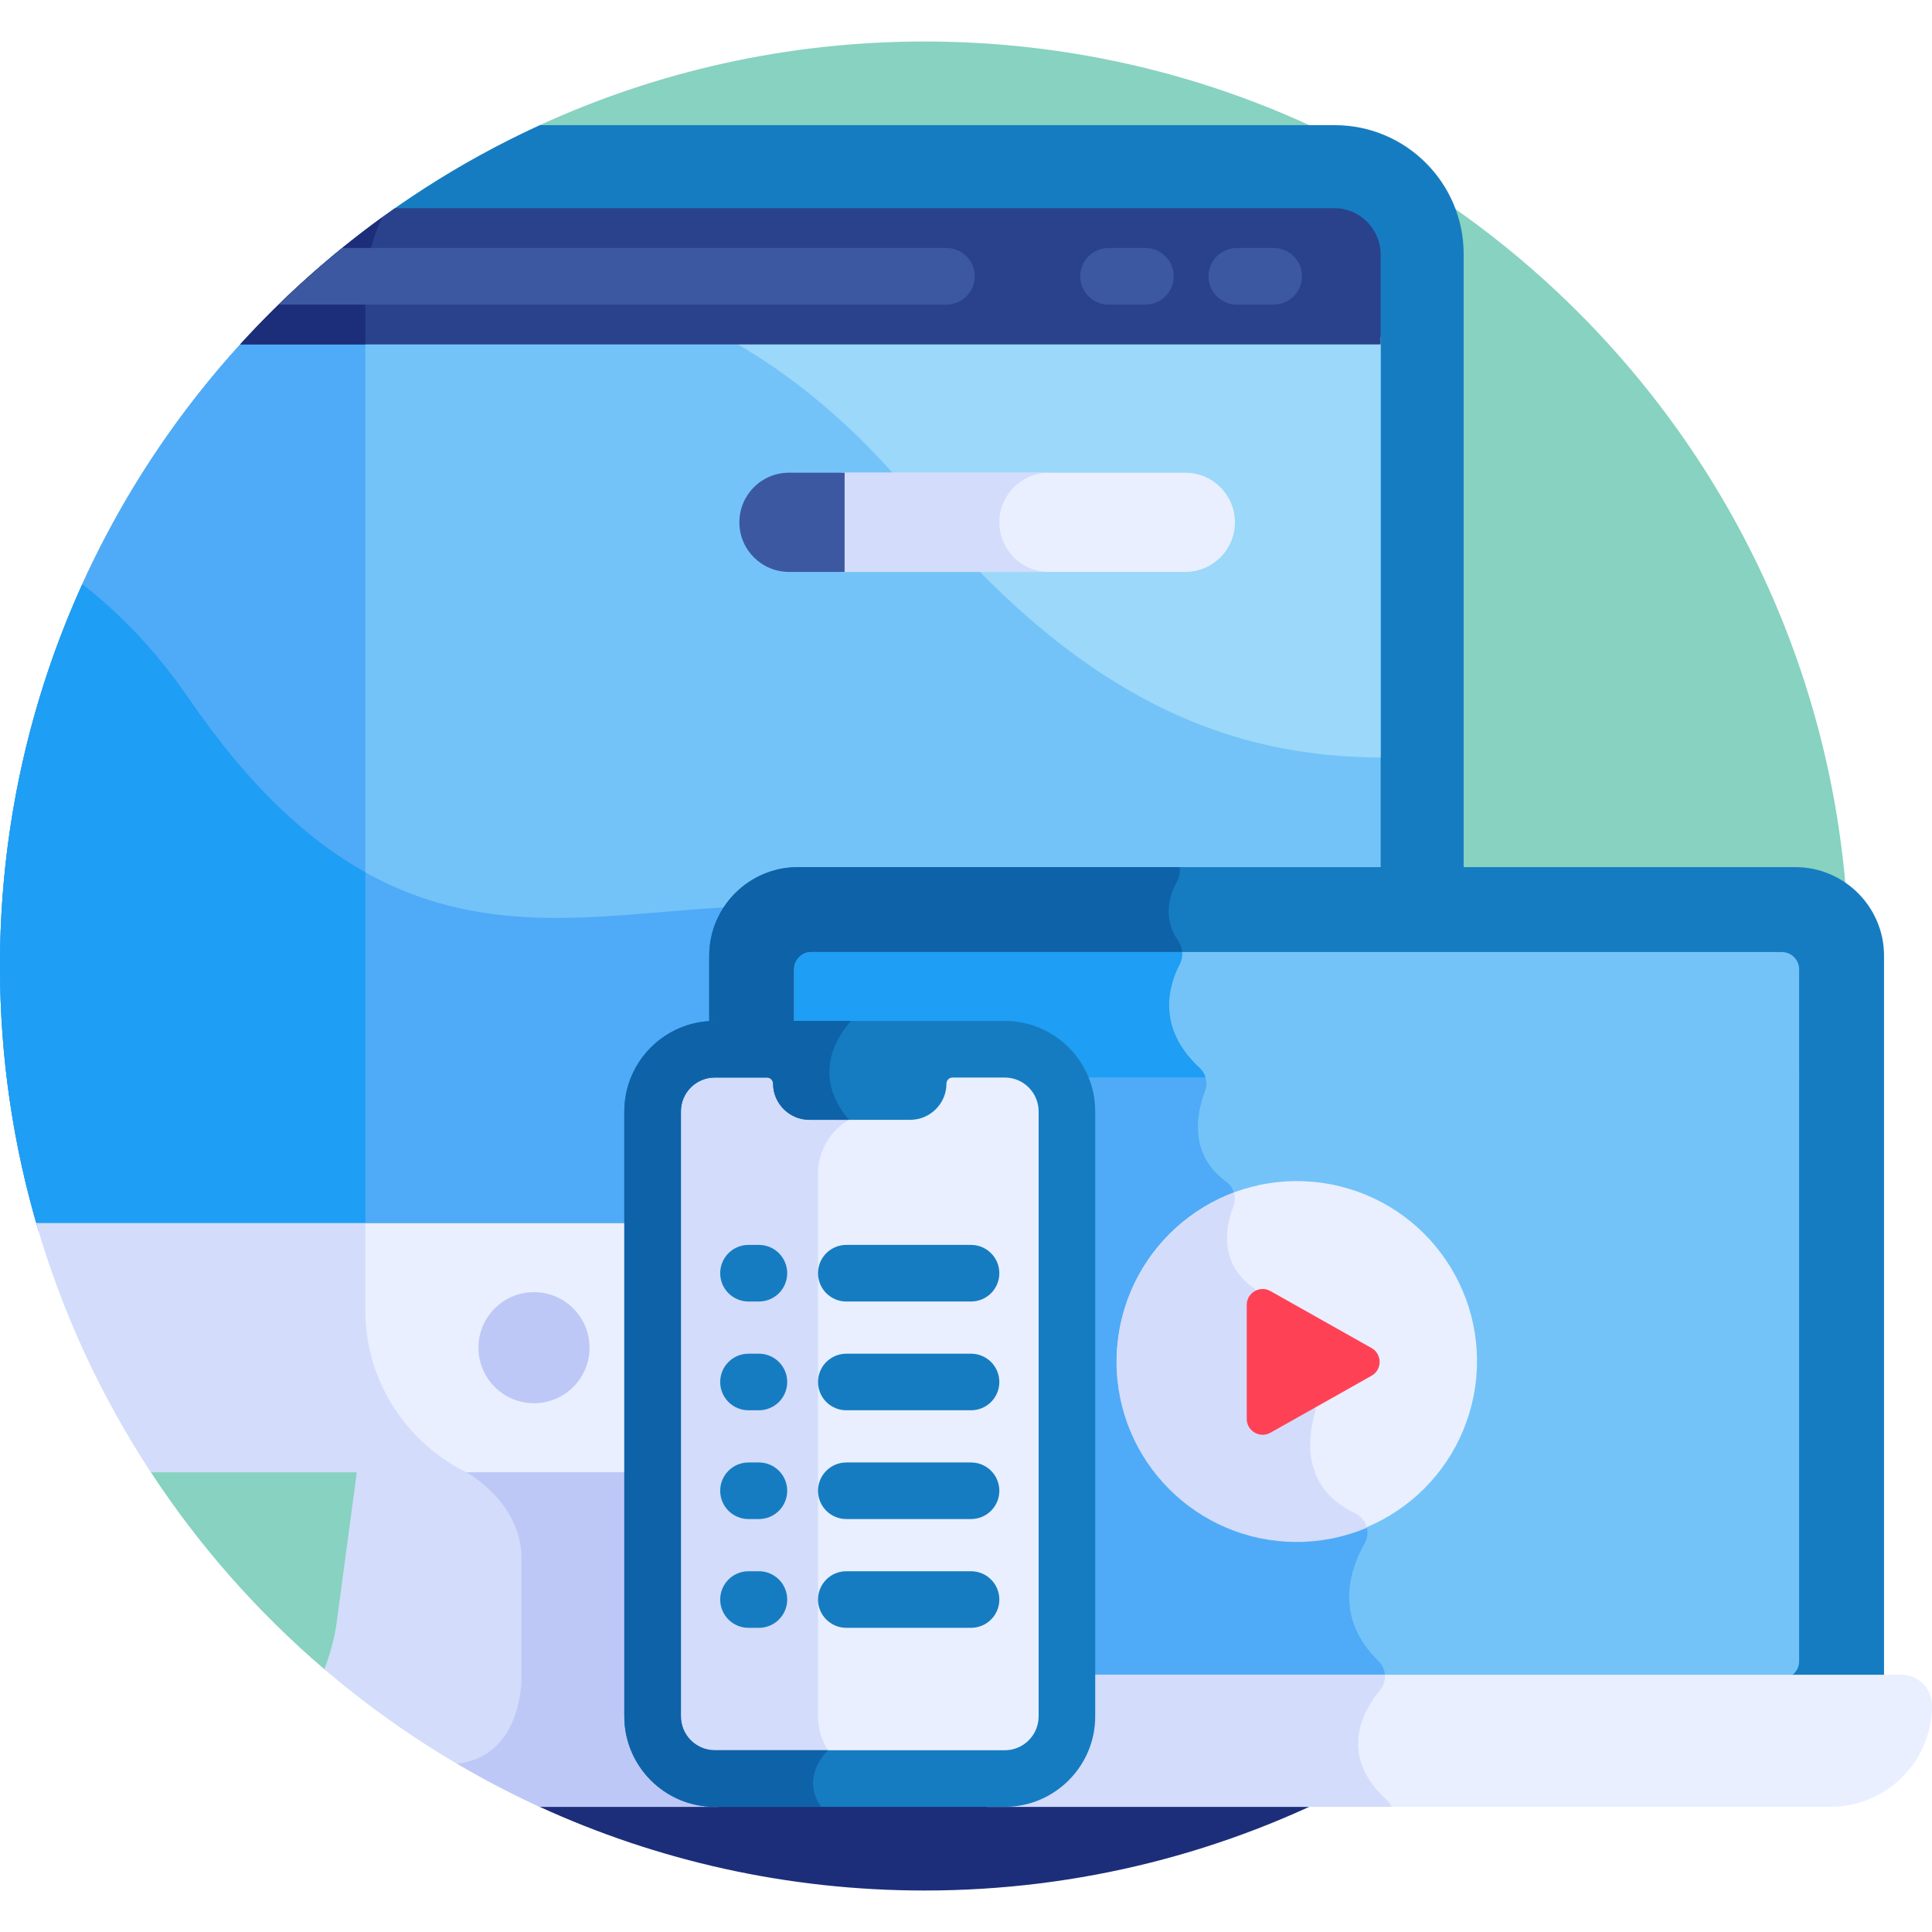 <svg xmlns="http://www.w3.org/2000/svg" width="70" height="70" viewBox="0 0 70 70" fill="none"><path d="M18.261 64.638L19.556 65.466C23.801 67.411 28.521 68.497 33.496 68.497C39.137 68.497 44.451 67.1 49.115 64.638H18.261V64.638Z" fill="#1C2E7A"></path><path d="M11.749 60.476L12.627 61.036H54.569C62.147 54.895 66.993 45.514 66.993 35C66.993 16.501 51.996 1.504 33.496 1.504C28.521 1.504 23.801 2.59 19.556 4.535L5.466 53.342C7.212 56.005 9.328 58.407 11.749 60.476Z" fill="#87D2C0"></path><path d="M48.363 4.535H19.556C8.017 9.824 0 21.475 0 35C0 38.334 0.489 41.553 1.396 44.592H23.85V41.294C23.85 40.244 24.669 39.349 25.715 39.255L25.901 39.239V34.625C25.901 32.97 27.248 31.623 28.903 31.623H53.031V9.203C53.031 6.629 50.937 4.535 48.363 4.535Z" fill="#167CC1"></path><path d="M2.866 21.43C4.255 22.513 5.514 23.855 6.621 25.47C13.43 35.405 19.879 33.496 26.291 33.15C26.807 32.239 27.785 31.623 28.904 31.623H50.024V12.205H8.956C6.448 14.904 4.38 18.016 2.866 21.43Z" fill="#73C3F9"></path><path d="M13.237 12.205H8.957C6.448 14.904 4.38 18.016 2.866 21.43C4.255 22.513 5.514 23.855 6.621 25.47C8.862 28.739 11.063 30.726 13.237 31.907V12.205Z" fill="#4FABF7"></path><path d="M33.1 18.024C39.255 25.557 44.757 27.422 50.023 27.447V12.205H26.264C28.766 13.598 31.061 15.528 33.1 18.024Z" fill="#9BD8F9"></path><path d="M48.363 7.543H14.309C12.262 8.975 10.382 10.63 8.702 12.478H50.023V9.203C50.023 8.303 49.263 7.543 48.363 7.543Z" fill="#2A428C"></path><path d="M13.237 10.617C13.236 9.671 13.444 8.736 13.845 7.878C11.976 9.234 10.251 10.774 8.702 12.479H13.237V10.617Z" fill="#1C2E7A"></path><path d="M10.096 11.036H34.292C34.563 11.036 34.824 10.928 35.017 10.736C35.209 10.543 35.317 10.283 35.317 10.011C35.317 9.739 35.209 9.478 35.017 9.286C34.824 9.093 34.563 8.985 34.292 8.985H12.397C11.6 9.634 10.832 10.318 10.096 11.036ZM46.148 11.036H44.811C44.539 11.036 44.279 10.928 44.086 10.736C43.894 10.543 43.786 10.283 43.786 10.011C43.786 9.739 43.894 9.478 44.086 9.286C44.279 9.093 44.539 8.985 44.811 8.985H46.148C46.42 8.985 46.681 9.093 46.873 9.286C47.065 9.478 47.173 9.739 47.173 10.011C47.173 10.283 47.065 10.543 46.873 10.736C46.681 10.928 46.42 11.036 46.148 11.036ZM41.501 11.036H40.165C39.893 11.036 39.632 10.928 39.44 10.736C39.247 10.543 39.139 10.283 39.139 10.011C39.139 9.739 39.247 9.478 39.44 9.286C39.632 9.093 39.893 8.985 40.165 8.985H41.501C41.773 8.985 42.034 9.093 42.226 9.286C42.419 9.478 42.527 9.739 42.527 10.011C42.527 10.283 42.419 10.543 42.226 10.736C42.034 10.928 41.773 11.036 41.501 11.036Z" fill="#3C58A0"></path><path d="M42.947 17.127H30.466V20.721H42.947C43.94 20.721 44.744 19.916 44.744 18.924C44.744 17.931 43.94 17.127 42.947 17.127Z" fill="#E9EFFF"></path><path d="M36.208 18.924C36.208 17.931 37.013 17.127 38.005 17.127H30.466V20.721H38.005C37.013 20.721 36.208 19.916 36.208 18.924Z" fill="#D3DCFB"></path><path d="M30.602 17.127H28.585C27.593 17.127 26.789 17.931 26.789 18.924C26.789 19.916 27.593 20.721 28.585 20.721H30.602V17.127Z" fill="#3C58A0"></path><path d="M6.847 25.315C5.665 23.591 4.359 22.231 2.982 21.166C1.067 25.383 0 30.067 0 35C0 38.334 0.489 41.553 1.396 44.592H23.85V41.293C23.85 40.244 24.669 39.348 25.715 39.255L25.901 39.238V34.625C25.901 33.992 26.101 33.376 26.474 32.864C19.974 33.187 13.651 35.244 6.847 25.315Z" fill="#4FABF7"></path><path d="M13.237 31.605C11.142 30.432 9.019 28.485 6.847 25.316C5.665 23.592 4.359 22.232 2.982 21.167C1.067 25.384 0 30.068 0 35.001C0 38.334 0.489 41.553 1.396 44.592H13.237V31.605Z" fill="#1E9EF4"></path><path d="M23.85 63.213V53.068H12.964L12.206 58.725C12.127 59.325 11.973 59.914 11.749 60.476C14.108 62.493 16.735 64.172 19.556 65.466H26.039V65.26H25.898C24.769 65.26 23.85 64.342 23.85 63.213Z" fill="#D3DCFB"></path><path d="M23.851 63.213V53.068H17.117L16.891 53.342C16.891 53.342 18.894 54.415 18.894 56.466V60.817C18.894 60.817 18.941 63.638 16.556 63.9C17.529 64.473 18.53 64.995 19.556 65.466H26.039V65.26H25.898C24.769 65.26 23.851 64.342 23.851 63.213Z" fill="#BEC8F7"></path><path d="M5.466 53.341H23.851V44.318H1.315C2.24 47.517 3.64 50.558 5.466 53.341Z" fill="#E9EFFF"></path><path d="M13.237 47.486V44.318H1.315C2.25 47.555 3.661 50.589 5.466 53.341H16.891C14.732 52.274 13.237 50.047 13.237 47.486Z" fill="#D3DCFB"></path><path d="M19.348 50.842C20.459 50.842 21.36 49.941 21.36 48.83C21.36 47.718 20.459 46.817 19.348 46.817C18.236 46.817 17.335 47.718 17.335 48.83C17.335 49.941 18.236 50.842 19.348 50.842Z" fill="#BEC8F7"></path><path d="M65.055 31.418H28.904C27.14 31.418 25.696 32.861 25.696 34.625V39.325C25.763 39.318 25.83 39.314 25.898 39.314H36.404C37.495 39.314 38.383 40.202 38.383 41.294V60.817H68.258C68.26 60.773 68.262 60.73 68.262 60.686V34.625C68.262 32.861 66.818 31.418 65.055 31.418Z" fill="#167CC1"></path><path d="M49.947 60.184C48.333 58.616 48.895 56.887 49.445 55.914C49.666 55.522 49.51 55.02 49.102 54.83C47.079 53.889 47.422 51.953 47.634 51.231C47.69 51.04 47.669 50.834 47.576 50.657L45.625 46.916C45.572 46.813 45.496 46.723 45.402 46.654C44.155 45.753 44.403 44.45 44.69 43.709C44.814 43.386 44.703 43.016 44.423 42.811C43.045 41.806 43.368 40.305 43.661 39.535C43.773 39.241 43.7 38.907 43.468 38.694C41.874 37.226 42.358 35.678 42.744 34.938C42.881 34.676 42.869 34.356 42.701 34.112C42.113 33.261 42.362 32.445 42.646 31.939C42.735 31.781 42.768 31.597 42.74 31.418H28.903C27.139 31.418 25.696 32.861 25.696 34.625V39.325C25.762 39.318 25.83 39.314 25.898 39.314H36.403C37.495 39.314 38.383 40.202 38.383 41.294V60.817H50.175C50.187 60.701 50.173 60.584 50.134 60.474C50.094 60.364 50.03 60.265 49.947 60.184Z" fill="#0E62A8"></path><path d="M28.773 38.768V39.315H36.404C37.495 39.315 38.383 40.202 38.383 41.294V60.817H64.559C64.725 60.817 64.885 60.751 65.002 60.633C65.12 60.516 65.186 60.357 65.186 60.19V38.768H28.773Z" fill="#73C3F9"></path><path d="M28.773 39.315H36.404C37.495 39.315 38.383 40.202 38.383 41.294V60.817H50.175C50.188 60.701 50.174 60.584 50.134 60.474C50.094 60.364 50.031 60.265 49.947 60.184C48.333 58.616 48.895 56.887 49.445 55.914C49.666 55.522 49.511 55.02 49.103 54.83C47.079 53.889 47.423 51.953 47.635 51.232C47.69 51.04 47.669 50.834 47.576 50.657L45.625 46.917C45.572 46.813 45.496 46.723 45.402 46.654C44.155 45.753 44.403 44.45 44.69 43.709C44.815 43.386 44.703 43.016 44.423 42.812C43.045 41.806 43.368 40.305 43.661 39.535C43.761 39.273 43.713 38.979 43.537 38.768H28.773V39.315Z" fill="#4FABF7"></path><path d="M68.893 60.68H38.383V63.212C38.383 64.304 37.495 65.192 36.404 65.192H35.766V65.465H66.321C68.353 65.465 70 63.818 70 61.787C70 61.641 69.971 61.497 69.916 61.363C69.86 61.229 69.778 61.107 69.676 61.004C69.573 60.901 69.451 60.82 69.317 60.764C69.182 60.708 69.038 60.68 68.893 60.68Z" fill="#E9EFFF"></path><path d="M38.383 63.212C38.383 64.304 37.495 65.192 36.404 65.192H35.766V65.465H50.423C50.38 65.369 50.318 65.282 50.24 65.211C48.496 63.626 49.34 62.041 50.004 61.232C50.131 61.077 50.193 60.879 50.177 60.68H38.383V63.212H38.383Z" fill="#D3DCFB"></path><path d="M64.559 34.494H29.399C29.233 34.494 29.073 34.56 28.956 34.678C28.838 34.795 28.773 34.954 28.773 35.12V39.041H65.186V35.12C65.186 35.038 65.169 34.957 65.138 34.881C65.106 34.805 65.06 34.736 65.002 34.678C64.944 34.619 64.875 34.573 64.799 34.542C64.723 34.51 64.641 34.494 64.559 34.494Z" fill="#73C3F9"></path><path d="M42.745 34.938C42.816 34.801 42.847 34.648 42.835 34.494H29.399C29.233 34.494 29.073 34.56 28.956 34.678C28.838 34.795 28.773 34.954 28.773 35.12V39.041H43.681C43.643 38.908 43.57 38.788 43.469 38.694C41.874 37.226 42.358 35.678 42.745 34.938Z" fill="#1E9EF4"></path><path d="M36.404 64.44H25.898C24.656 64.44 23.645 63.43 23.645 62.187V40.269C23.645 39.026 24.656 38.016 25.898 38.016H36.404C37.646 38.016 38.657 39.026 38.657 40.269V62.187C38.657 63.43 37.646 64.44 36.404 64.44Z" fill="#E9EFFF"></path><path d="M31.891 40.267H32.923V38.016H25.898C24.656 38.016 23.645 39.026 23.645 40.269V62.187C23.645 63.43 24.656 64.44 25.898 64.44H31.891C30.649 64.44 29.638 63.43 29.638 62.187V42.52C29.638 41.278 30.649 40.267 31.891 40.267Z" fill="#D3DCFB"></path><path d="M27.497 47.156H27.119C26.553 47.156 26.094 46.697 26.094 46.131C26.094 45.564 26.553 45.105 27.119 45.105H27.497C27.769 45.105 28.029 45.214 28.222 45.406C28.414 45.598 28.522 45.859 28.522 46.131C28.522 46.403 28.414 46.664 28.222 46.856C28.029 47.048 27.769 47.156 27.497 47.156ZM27.497 51.097H27.119C26.847 51.097 26.586 50.989 26.394 50.797C26.202 50.605 26.094 50.344 26.094 50.072C26.094 49.8 26.202 49.539 26.394 49.347C26.586 49.155 26.847 49.047 27.119 49.047H27.497C27.769 49.047 28.029 49.155 28.222 49.347C28.414 49.539 28.522 49.8 28.522 50.072C28.522 50.344 28.414 50.605 28.222 50.797C28.029 50.989 27.769 51.097 27.497 51.097ZM27.497 55.038H27.119C26.847 55.038 26.586 54.93 26.394 54.738C26.202 54.546 26.094 54.285 26.094 54.013C26.094 53.741 26.202 53.48 26.394 53.288C26.586 53.096 26.847 52.988 27.119 52.988H27.497C27.769 52.988 28.029 53.096 28.222 53.288C28.414 53.48 28.522 53.741 28.522 54.013C28.522 54.285 28.414 54.546 28.222 54.738C28.029 54.93 27.769 55.038 27.497 55.038ZM27.497 58.979H27.119C26.553 58.979 26.094 58.52 26.094 57.954C26.094 57.388 26.553 56.929 27.119 56.929H27.497C28.063 56.929 28.522 57.388 28.522 57.954C28.522 58.52 28.063 58.979 27.497 58.979ZM35.183 47.156H30.663C30.097 47.156 29.638 46.697 29.638 46.131C29.638 45.564 30.097 45.105 30.663 45.105H35.183C35.455 45.105 35.716 45.214 35.908 45.406C36.1 45.598 36.208 45.859 36.208 46.131C36.208 46.403 36.1 46.664 35.908 46.856C35.716 47.048 35.455 47.156 35.183 47.156ZM35.183 51.097H30.663C30.392 51.097 30.131 50.989 29.938 50.797C29.746 50.605 29.638 50.344 29.638 50.072C29.638 49.8 29.746 49.539 29.938 49.347C30.131 49.155 30.392 49.047 30.663 49.047H35.183C35.455 49.047 35.716 49.155 35.908 49.347C36.1 49.539 36.208 49.8 36.208 50.072C36.208 50.344 36.1 50.605 35.908 50.797C35.716 50.989 35.455 51.097 35.183 51.097ZM35.183 55.038H30.663C30.392 55.038 30.131 54.93 29.938 54.738C29.746 54.546 29.638 54.285 29.638 54.013C29.638 53.741 29.746 53.48 29.938 53.288C30.131 53.096 30.392 52.988 30.663 52.988H35.183C35.455 52.988 35.716 53.096 35.908 53.288C36.1 53.48 36.208 53.741 36.208 54.013C36.208 54.285 36.1 54.546 35.908 54.738C35.716 54.93 35.455 55.038 35.183 55.038ZM35.183 58.979H30.663C30.097 58.979 29.638 58.52 29.638 57.954C29.638 57.388 30.097 56.929 30.663 56.929H35.183C35.749 56.929 36.208 57.388 36.208 57.954C36.208 58.52 35.749 58.979 35.183 58.979Z" fill="#167CC1"></path><path d="M36.404 36.99H25.898C24.091 36.99 22.62 38.461 22.62 40.269V62.187C22.62 63.995 24.091 65.466 25.898 65.466H36.404C38.212 65.466 39.682 63.995 39.682 62.187V40.269C39.682 38.461 38.212 36.99 36.404 36.99ZM37.631 62.187C37.631 62.348 37.6 62.508 37.538 62.657C37.476 62.806 37.386 62.941 37.272 63.055C37.158 63.169 37.023 63.26 36.874 63.321C36.725 63.383 36.565 63.415 36.404 63.415H25.898C25.573 63.415 25.261 63.285 25.03 63.055C24.8 62.825 24.671 62.513 24.671 62.187V40.269C24.671 39.943 24.8 39.631 25.03 39.4C25.261 39.17 25.573 39.041 25.898 39.041H27.79C27.912 39.041 28.01 39.14 28.01 39.261C28.01 39.983 28.601 40.573 29.322 40.573H32.98C33.702 40.573 34.292 39.983 34.292 39.261C34.292 39.14 34.391 39.041 34.513 39.041H36.404C36.73 39.041 37.042 39.17 37.272 39.4C37.502 39.631 37.632 39.943 37.632 40.269V62.187H37.631Z" fill="#167CC1"></path><path d="M53.394 50.564C54.082 47.026 51.772 43.601 48.234 42.914C44.697 42.226 41.272 44.536 40.584 48.074C39.897 51.611 42.207 55.036 45.744 55.724C49.282 56.411 52.706 54.101 53.394 50.564Z" fill="#E9EFFF"></path><path d="M49.102 54.83C47.079 53.888 47.422 51.953 47.634 51.231C47.69 51.039 47.669 50.833 47.576 50.657L45.625 46.916C45.572 46.812 45.495 46.723 45.402 46.654C44.155 45.753 44.403 44.45 44.689 43.708C44.749 43.554 44.756 43.384 44.71 43.225C42.225 44.146 40.454 46.538 40.454 49.344C40.454 52.947 43.375 55.868 46.978 55.868C47.853 55.87 48.719 55.694 49.524 55.353C49.472 55.131 49.326 54.934 49.102 54.83Z" fill="#D3DCFB"></path><path d="M49.693 48.842L46.031 46.778C45.647 46.562 45.172 46.839 45.172 47.28V51.408C45.172 51.849 45.647 52.126 46.031 51.91L49.693 49.846C50.084 49.626 50.084 49.062 49.693 48.842Z" fill="#FF4155"></path><path d="M30.003 63.415H25.898C25.573 63.415 25.261 63.285 25.03 63.055C24.8 62.825 24.671 62.513 24.671 62.187V40.269C24.671 39.943 24.8 39.631 25.03 39.401C25.261 39.17 25.573 39.041 25.898 39.041H27.79C27.911 39.041 28.01 39.14 28.01 39.261C28.01 39.983 28.601 40.573 29.322 40.573H30.761C29.306 38.871 30.479 37.377 30.838 36.99H25.898C24.091 36.99 22.62 38.461 22.62 40.269V62.187C22.62 63.995 24.091 65.466 25.898 65.466H29.751C29.004 64.403 29.911 63.502 30.003 63.415Z" fill="#0E62A8"></path></svg>